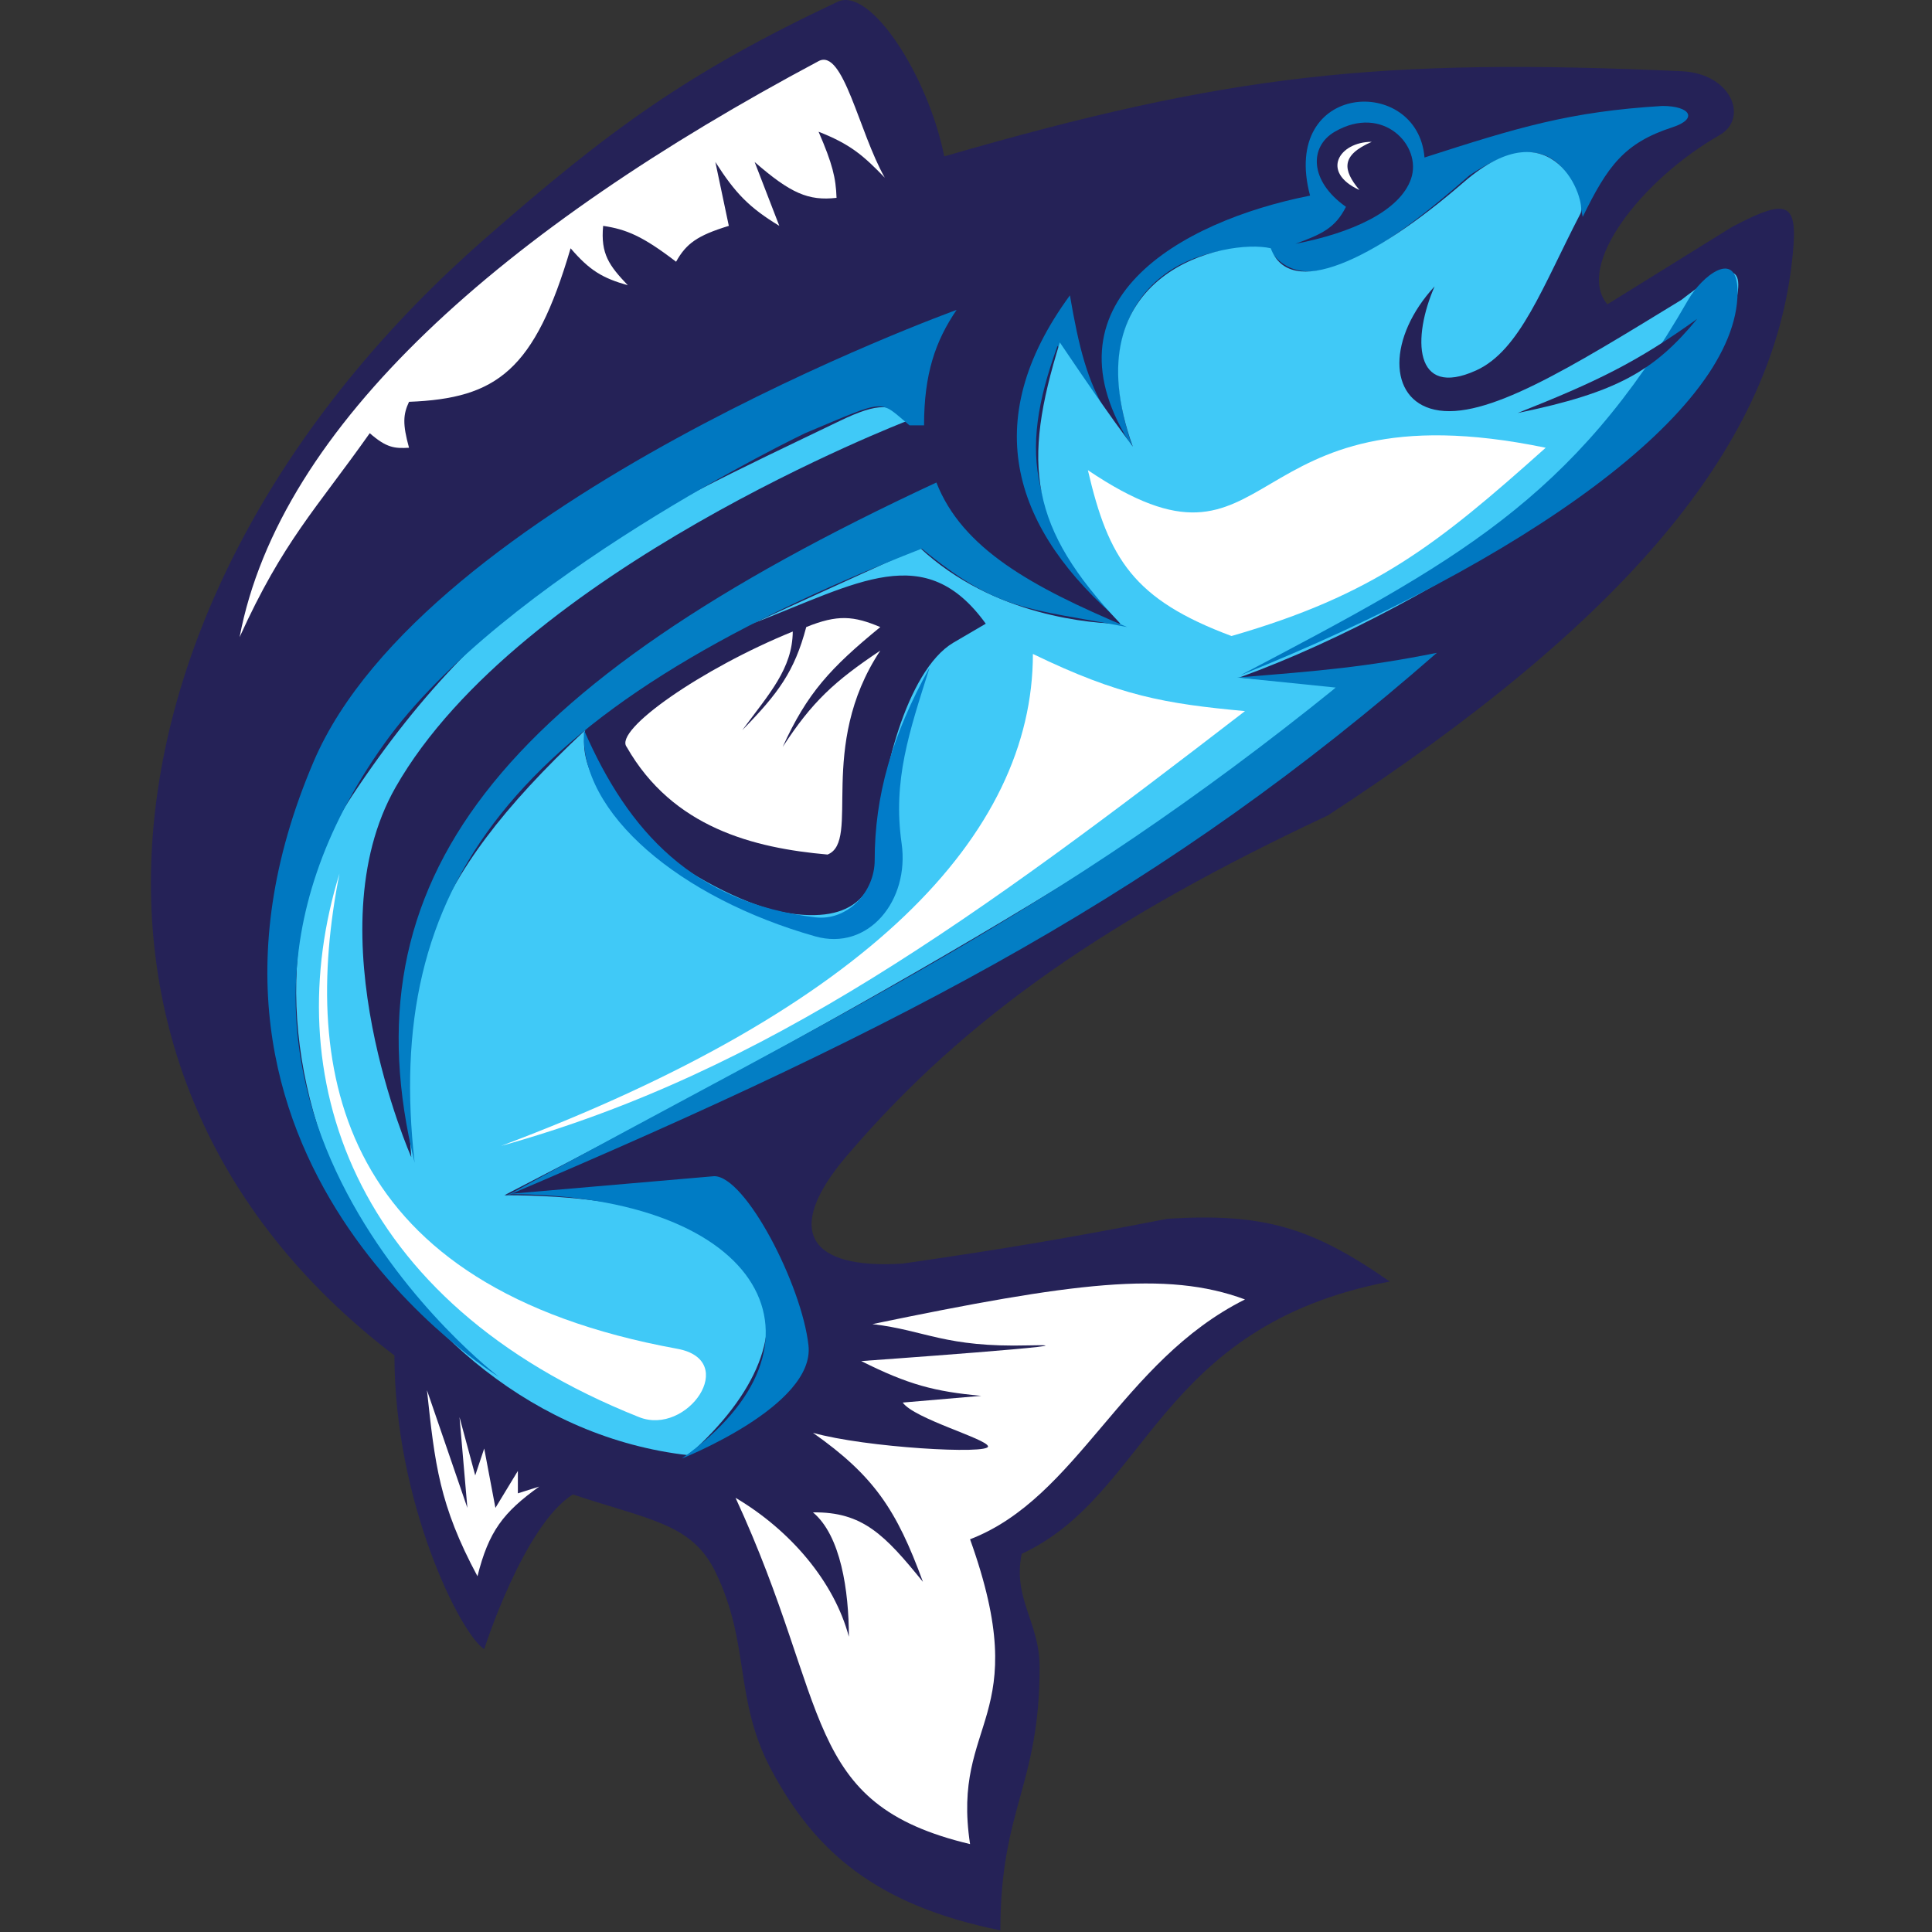 <svg width="128" height="128" viewBox="0 0 128 128" fill="none" xmlns="http://www.w3.org/2000/svg">
<rect x="0" y="0" width="128" height="128" fill="#333333" stroke="none"/>
<g clip-path="url(#clip0)">
<path d="M55.497 0.115C57.653 -0.902 61.491 5.004 62.559 10.361C81.355 4.908 91.403 3.817 111.401 4.718C114.743 4.869 115.861 7.847 113.929 8.95C108.725 11.92 104.339 17.637 106.494 20.162L114.746 15.039C118.686 12.96 119.208 13.405 118.686 17.637C117.194 29.739 107.68 41.158 87.984 54.018C73.681 60.735 64.079 67.213 56.092 76.588C51.854 81.563 53.6 84.112 59.809 83.716C66.598 82.73 70.437 82.087 77.353 80.746C83.718 80.352 86.925 81.316 92.073 84.904C76.61 87.874 76.164 99.011 67.689 102.946C67.081 105.909 68.878 107.48 68.878 110.445C68.878 118.315 66.276 119.8 66.276 127.892C58.058 126.223 54.01 122.695 51.111 117.275C48.595 112.572 49.737 108.926 47.394 104.134C45.833 100.941 43.082 100.718 37.953 99.011C34.698 101.046 32.08 109.257 32.08 109.257C30.52 108.29 26.133 99.531 26.133 89.804C1.303 70.872 6.581 38.203 32.08 15.855C40.365 8.594 45.534 4.814 55.497 0.115Z" fill="#252257"/>
<path d="M74.305 41.248C67.168 35.159 64.721 27.981 70.885 19.568C71.481 23.036 72.033 25.241 73.346 27.38C73.861 28.071 74.428 28.831 75.049 29.665C68.73 20.013 78.171 14.667 86.794 12.96C84.787 5.387 93.931 4.941 94.377 10.435C100.511 8.461 103.967 7.391 110.137 7.02C111.996 7.02 112.516 7.875 110.806 8.431C107.61 9.47 106.509 10.993 104.859 14.37C104.02 9.97 101.514 8.802 97.351 11.623C91.775 16.524 86.416 20.117 84.118 16.524C77.873 15.855 71.703 20.087 75.049 29.665C74.364 28.877 73.808 28.133 73.346 27.38C71.793 25.294 70.716 23.84 70.068 22.909C67.377 30.296 68.309 34.324 74.305 41.248Z" fill="#0078C1"/>
<path d="M55.646 27.883C58.213 26.646 59.206 26.706 60.106 27.883C60.106 27.883 34.413 37.763 26.207 52.161C20.706 61.813 27.248 76.663 27.248 76.663C26.342 64.992 27.785 58.673 38.77 48.375C37.73 53.647 47.543 59.735 52.077 60.477C56.612 61.22 58.248 59.215 58.248 55.502C58.248 51.79 60.032 44.44 63.154 42.584L65.31 41.322C61.288 35.755 56.869 38.607 49.847 41.322L60.924 36.273C65.83 40.876 72.521 41.322 74.231 41.322C68.188 34.947 67.7 30.787 70.216 22.686C72.174 25.578 73.258 27.163 75.049 29.591C70.885 17.934 81.293 15.781 84.192 16.449C85.456 19.865 90.994 17.256 96.979 12.069C102.964 6.882 105.124 13.351 104.71 14.148C102.205 18.974 100.709 23.223 97.797 24.542C93.634 26.428 93.567 22.344 95.046 18.974C91.945 22.333 91.928 26.449 95.046 27.141C98.391 27.883 103.997 24.393 111.401 19.865C115.937 16.304 115.831 18.231 113.928 23.354C112.026 28.477 95.492 40.059 82.111 44.886L88.578 45.48C81.144 53.275 55.489 67.823 33.418 79.187C52.598 79.187 54.754 88.319 45.61 96.412C25.389 94.111 13.049 68.273 23.308 52.755C32.83 38.352 42.264 34.33 55.646 27.883Z" fill="#40C9F7"/>
<path d="M47.32 77.925L33.567 79.113C50.814 79.113 55.794 89.136 45.164 96.635C45.164 96.635 54.01 93.145 53.564 89.136C53.118 85.127 49.401 77.925 47.32 77.925Z" fill="#007CC5"/>
<path d="M62.039 31.967C63.749 36.347 68.352 38.88 74.677 41.544C68.061 40.282 66.138 40.518 61.073 36.347C33.567 47.113 25.414 58.891 27.471 77.034C22.885 58.325 32.972 45.48 62.039 31.967Z" fill="#037EC4"/>
<path d="M61.221 28.18C61.221 24.765 61.974 22.591 63.377 20.533C63.377 20.533 28.14 33.229 20.78 50.454C9.48 76.902 33.046 91.215 33.046 91.215C33.046 91.215 8.737 72.728 25.463 49.266C33.314 38.254 53.341 28.7 53.341 28.7C58.842 26.398 58.191 26.455 60.255 28.18H61.221Z" fill="#0078C1"/>
<path d="M57.802 87.725C71.075 84.976 77.273 84.157 82.483 86.092C74.305 90.175 71.406 99.234 64.269 101.981C68.581 114.008 63.005 113.86 64.269 122.176C53.044 119.503 55.13 113.082 48.732 99.234C52.375 101.387 55.274 104.802 56.24 108.44C56.24 105.396 55.705 101.732 53.861 100.199C57.148 100.154 58.619 101.683 61.147 104.802C59.398 100.019 57.899 97.776 53.861 94.927C57.331 95.909 65.593 96.378 65.459 95.818C65.339 95.317 60.554 93.99 59.809 92.923L65.013 92.477C61.917 92.196 60.176 91.736 57.058 90.175C57.058 90.175 73.68 88.994 68.135 89.136C62.59 89.278 61.349 88.147 57.802 87.725Z" fill="white"/>
<path d="M31.634 104.431C29.096 99.708 28.81 96.977 28.288 92.106L30.965 99.902L30.444 93.888L31.485 97.749L32.08 95.967L32.823 99.902L34.31 97.452V98.937L35.722 98.491C33.341 100.202 32.38 101.451 31.634 104.431Z" fill="white"/>
<path d="M54.233 4.05C55.869 3.179 56.906 8.756 58.619 11.772C57.202 10.304 56.334 9.55 54.233 8.728C55.156 10.86 55.377 11.782 55.423 13.108C53.564 13.32 52.378 12.81 49.996 10.732L51.631 14.964C49.632 13.749 48.719 12.805 47.394 10.732L48.286 14.964C46.194 15.604 45.463 16.138 44.792 17.34C42.588 15.649 41.506 15.195 39.96 14.964C39.783 16.831 40.366 17.602 41.595 18.899C39.914 18.423 39.069 17.922 37.804 16.449C35.426 24.543 32.919 26.398 27.099 26.621C26.708 27.458 26.663 28.084 27.099 29.665C26.155 29.717 25.616 29.682 24.497 28.7C20.929 33.749 18.773 35.828 15.874 42.213C18.55 28.106 33.468 15.113 54.233 4.05Z" fill="white"/>
<path d="M33.195 75.92C57.504 66.788 68.432 55.28 68.432 43.326C74.198 46.117 77.205 46.622 82.483 47.113C64.767 60.758 50.813 71.02 33.195 75.92Z" fill="white"/>
<path d="M81.59 42.138C75.1 39.718 73.441 37.026 72.075 31.15C84.861 39.763 81.59 25.359 102.406 29.665C95.233 36.078 91.048 39.41 81.59 42.138Z" fill="white"/>
<path d="M82.327 44.662L82.185 44.737C100.845 37.238 115.118 27.276 115.118 19.345C115.118 16.375 112.741 18.305 111.847 19.865C104.244 33.117 96.343 37.279 82.327 44.662Z" fill="#0078C1"/>
<path d="M88.504 45.554C69.795 60.656 56.089 66.875 33.492 79.261C60.403 67.828 77.381 58.828 95.195 43.252C90.505 44.19 87.452 44.45 81.962 44.886L88.504 45.554Z" fill="#037EC4"/>
<path d="M100.547 27.363C107.149 26.005 109.616 24.564 112.442 21.127C108.434 24.009 105.735 25.308 100.547 27.363Z" fill="#252257"/>
<path d="M44.866 89.359C22.49 85.275 19.888 71.094 22.49 57.879C18.401 71.094 23.118 86.239 42.339 93.888C45.535 95.16 49.029 90.118 44.866 89.359Z" fill="white"/>
<path d="M89.173 13.702C88.458 15.126 87.545 15.52 85.828 16.152C89.527 15.443 92.742 13.999 93.485 11.846C94.241 9.655 91.626 6.872 88.43 8.728C86.73 9.715 86.75 12.005 89.173 13.702Z" fill="#252257"/>
<path d="M90.883 9.396C88.727 9.396 87.463 11.401 90.065 12.588C88.95 11.252 88.831 10.287 90.883 9.396Z" fill="white"/>
<path d="M51.854 49.489C53.477 45.912 55.028 44.243 58.322 41.544C56.557 40.805 55.505 40.697 53.416 41.544C52.633 44.5 51.554 45.946 49.178 48.375C50.96 45.961 52.499 44.307 52.523 41.841C46.522 44.278 40.629 48.375 41.521 49.489C44.569 54.834 49.937 56.185 54.828 56.616C57.058 55.725 54.085 49.489 58.322 43.104C55.266 45.145 53.801 46.501 51.854 49.489Z" fill="white"/>
<path d="M54.01 60.774C45.981 59.809 41.633 55.131 38.696 48.375C38.324 53.869 45.089 59.512 54.01 62.036C57.535 63.034 60.275 59.657 59.734 55.874C59.14 51.716 60.226 48.519 61.593 44.217C59.073 48.745 57.95 52.756 57.95 56.988C57.95 59.12 56.13 61.029 54.01 60.774Z" fill="#017CC9"/>
</g>
<defs>
<clipPath id="clip0">
<rect width="108.983" height="128" fill="white" transform="translate(10)"/>
</clipPath>
</defs>
</svg>
